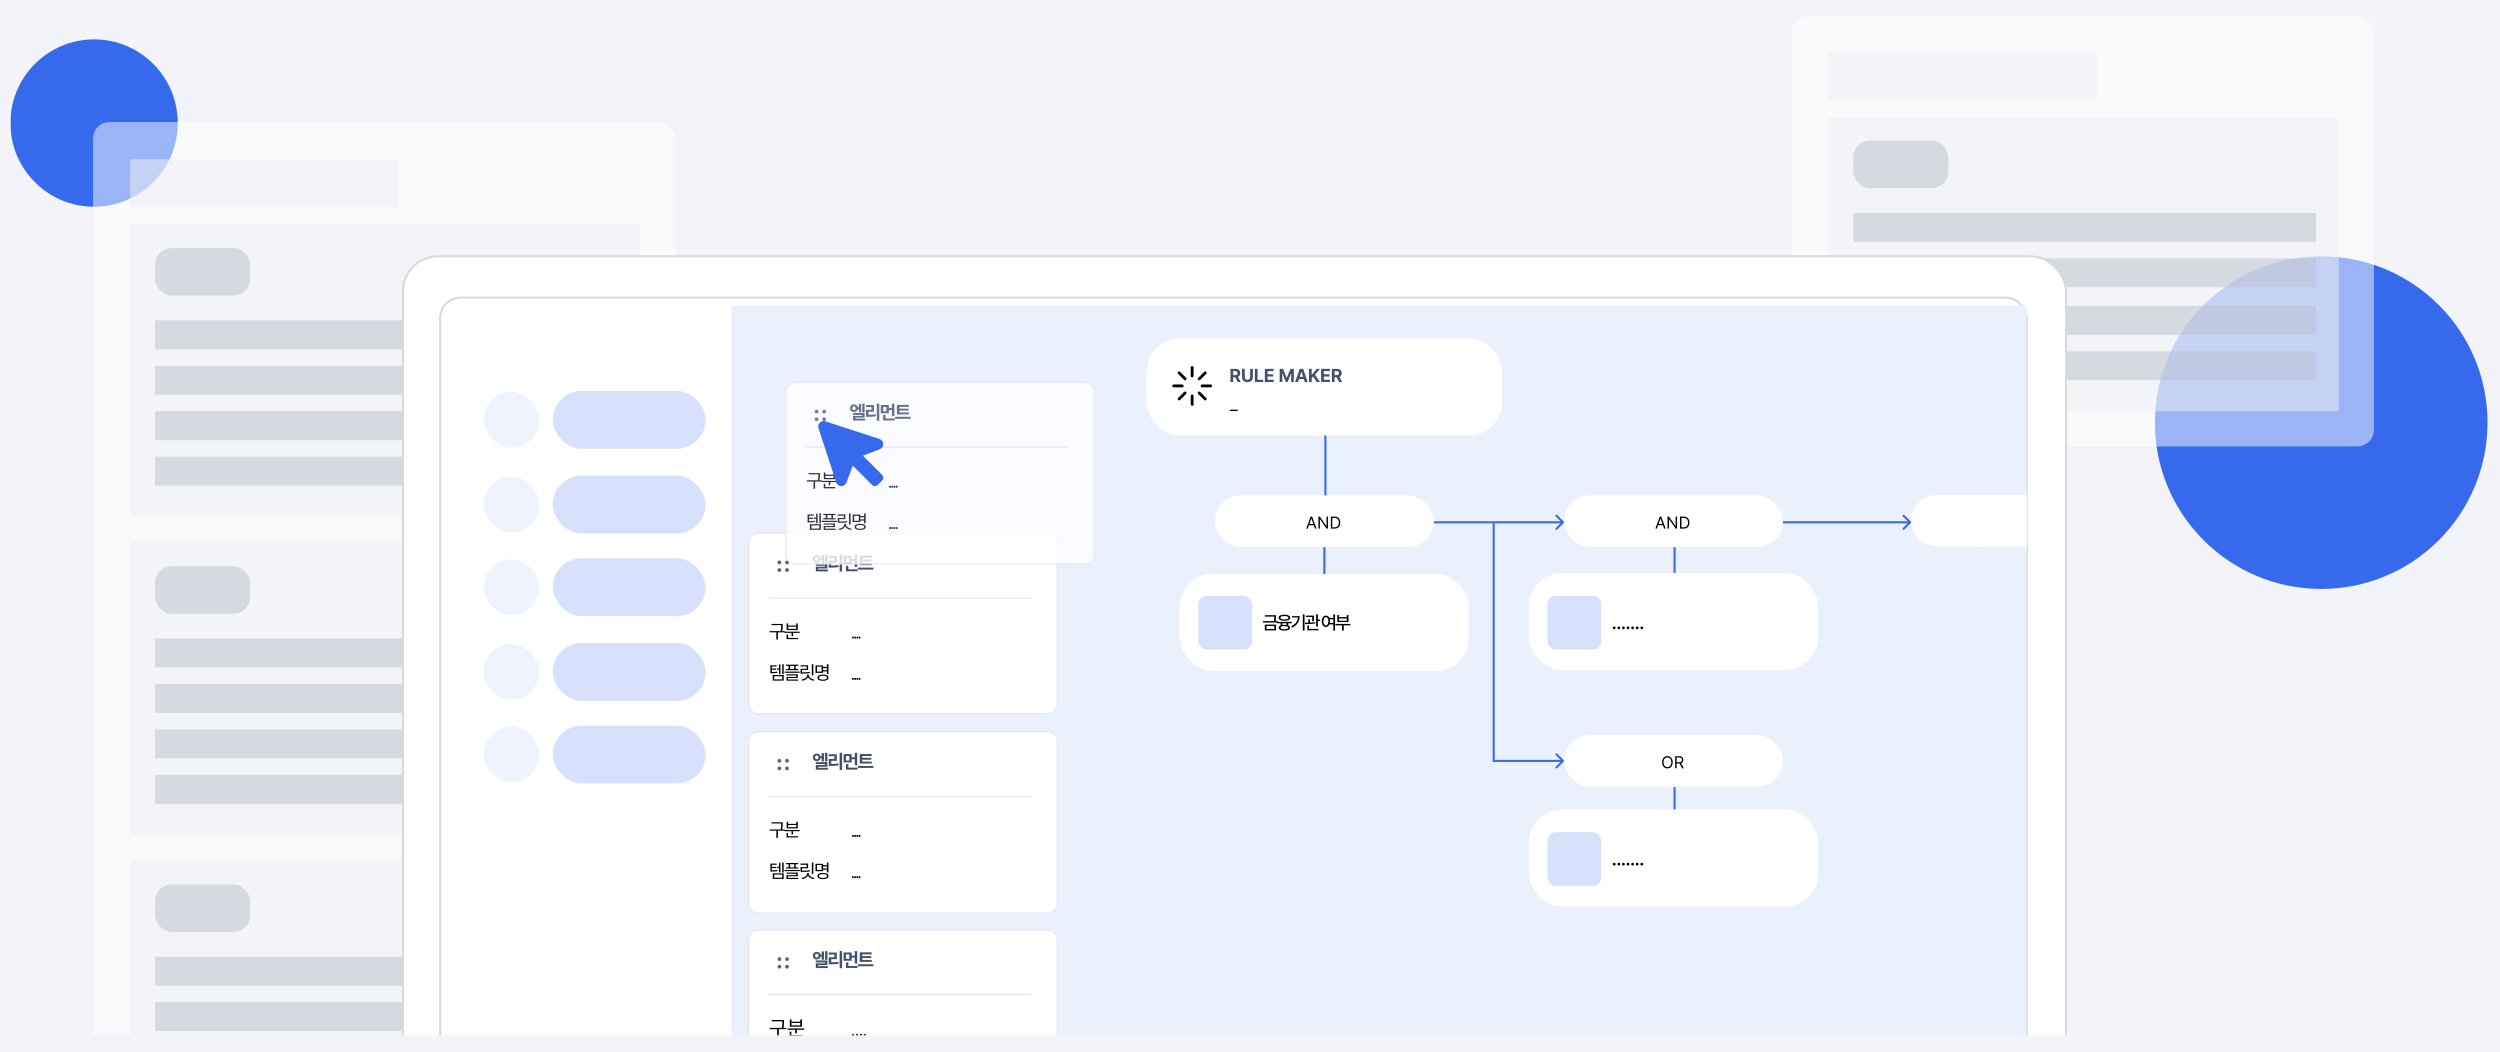 <svg width="1200" height="505" viewBox="0 0 1200 505" fill="none" xmlns="http://www.w3.org/2000/svg">
<rect width="1200" height="505" fill="#F2F4F9"/>
<mask id="mask0_1668_5544" style="mask-type:alpha" maskUnits="userSpaceOnUse" x="5" y="-32" width="1190" height="529">
<path d="M5 -31.668H1195V496.89H5V-31.668Z" fill="#D9D9D9"/>
</mask>
<g mask="url(#mask0_1668_5544)">
<circle cx="1114.18" cy="202.86" r="79.829" fill="#3769ED"/>
<circle cx="45.16" cy="59.069" r="40.163" fill="#3769ED"/>
<line x1="497.103" y1="427.051" x2="497.103" y2="512.537" stroke="#0B50A5" stroke-width="0.85"/>
<rect x="488.908" y="416.691" width="16.838" height="16.838" rx="8.419" fill="#0B50A5"/>
<rect x="486.316" y="355.812" width="81.601" height="18.134" fill="#E8F3F4"/>
<rect x="859.814" y="7.996" width="279.65" height="206.267" rx="7.933" fill="white" fill-opacity="0.5"/>
<rect x="877.664" y="56.586" width="244.942" height="140.817" rx="0.992" fill="#EFF0F3" fill-opacity="0.5"/>
<rect x="877.664" y="24.855" width="128.917" height="22.808" rx="0.992" fill="#EFF0F3" fill-opacity="0.5"/>
<rect x="889.564" y="67.496" width="45.617" height="22.808" rx="7.933" fill="#BAC1CF" fill-opacity="0.5"/>
<rect x="889.564" y="102.203" width="222.133" height="13.883" fill="#BAC1CF" fill-opacity="0.5"/>
<rect x="889.564" y="124.02" width="222.133" height="13.883" fill="#BAC1CF" fill-opacity="0.5"/>
<rect x="889.564" y="146.828" width="222.133" height="13.883" fill="#BAC1CF" fill-opacity="0.5"/>
<rect x="889.564" y="168.645" width="222.133" height="13.883" fill="#BAC1CF" fill-opacity="0.5"/>
<rect x="44.664" y="58.57" width="279.65" height="474.017" rx="7.933" fill="white" fill-opacity="0.5"/>
<rect x="62.514" y="107.16" width="244.942" height="140.817" rx="0.992" fill="#EFF0F3" fill-opacity="0.5"/>
<rect x="62.514" y="259.879" width="244.942" height="140.817" rx="0.992" fill="#EFF0F3" fill-opacity="0.5"/>
<rect x="62.514" y="412.594" width="244.942" height="140.817" rx="0.992" fill="#EFF0F3" fill-opacity="0.5"/>
<rect x="62.514" y="76.422" width="128.917" height="22.808" rx="0.992" fill="#EFF0F3" fill-opacity="0.5"/>
<rect x="74.414" y="119.062" width="45.617" height="22.808" rx="7.933" fill="#BAC1CF" fill-opacity="0.5"/>
<rect x="74.414" y="271.777" width="45.617" height="22.808" rx="7.933" fill="#BAC1CF" fill-opacity="0.5"/>
<rect x="74.414" y="424.496" width="45.617" height="22.808" rx="7.933" fill="#BAC1CF" fill-opacity="0.5"/>
<rect x="74.414" y="153.77" width="222.133" height="13.883" fill="#BAC1CF" fill-opacity="0.5"/>
<rect x="74.414" y="306.488" width="222.133" height="13.883" fill="#BAC1CF" fill-opacity="0.5"/>
<rect x="74.414" y="459.203" width="222.133" height="13.883" fill="#BAC1CF" fill-opacity="0.5"/>
<rect x="74.414" y="175.586" width="222.133" height="13.883" fill="#BAC1CF" fill-opacity="0.5"/>
<rect x="74.414" y="328.305" width="222.133" height="13.883" fill="#BAC1CF" fill-opacity="0.5"/>
<rect x="74.414" y="481.02" width="222.133" height="13.883" fill="#BAC1CF" fill-opacity="0.5"/>
<rect x="74.414" y="197.402" width="222.133" height="13.883" fill="#BAC1CF" fill-opacity="0.5"/>
<rect x="74.414" y="350.121" width="222.133" height="13.883" fill="#BAC1CF" fill-opacity="0.5"/>
<rect x="74.414" y="219.219" width="222.133" height="13.883" fill="#BAC1CF" fill-opacity="0.5"/>
<rect x="74.414" y="371.938" width="222.133" height="13.883" fill="#BAC1CF" fill-opacity="0.5"/>
<circle cx="593.175" cy="170.265" r="5.261" fill="white"/>
<rect x="197.543" y="154.719" width="28.004" height="27.049" fill="white"/>
<rect x="193.414" y="123.031" width="798.292" height="564.258" rx="16.858" fill="white"/>
<rect x="193.414" y="123.031" width="798.292" height="564.258" rx="16.858" stroke="#D9D9D9"/>
<rect x="211.264" y="142.863" width="761.6" height="527.567" rx="9.917" fill="white"/>
<rect x="211.264" y="142.863" width="761.6" height="527.567" rx="9.917" stroke="#D9D9D9"/>
<path d="M351.09 146.496H972.81V618.979C972.81 624.143 968.624 628.329 963.46 628.329H351.09V146.496Z" fill="#EBF0FD"/>
<path d="M917.332 249.982C917.332 243.136 922.882 237.586 929.728 237.586H951.545C958.391 237.586 963.94 243.136 963.94 249.982C963.94 256.828 958.391 262.378 951.545 262.378H929.728C922.882 262.378 917.332 256.828 917.332 249.982Z" fill="white"/>
<path d="M948.074 237.586H972.866V262.378H948.074V237.586Z" fill="white"/>
<path d="M359.326 260.525C359.326 258 361.373 255.953 363.899 255.953H502.894C505.42 255.953 507.467 258 507.467 260.525V338.038C507.467 340.563 505.42 342.61 502.894 342.61H363.899C361.373 342.61 359.326 340.563 359.326 338.038V260.525Z" fill="white" stroke="#E5E6F0" stroke-width="0.61"/>
<line x1="368.775" y1="287.043" x2="494.969" y2="287.043" stroke="#E5E6F0" stroke-width="0.61"/>
<path d="M396.038 270.332V266.137H397.154V270.332H396.038ZM393.878 268.779C393.691 269.636 392.986 270.154 392.048 270.154C390.951 270.154 390.174 269.413 390.174 268.315C390.174 267.244 390.951 266.494 392.048 266.494C392.977 266.494 393.673 267.021 393.878 267.842H394.405V266.289H395.502V270.288H394.405V268.779H393.878ZM391.227 268.315C391.227 268.895 391.549 269.234 392.048 269.234C392.548 269.234 392.887 268.895 392.887 268.315C392.887 267.744 392.548 267.423 392.048 267.423C391.549 267.423 391.227 267.744 391.227 268.315ZM397.412 274.259H391.584V271.992H395.975V271.546H391.567V270.636H397.154V272.849H392.762V273.349H397.412V274.259ZM404.203 274.375H403.025V266.129H404.203V274.375ZM399.008 271.492C400.258 271.492 401.302 271.412 402.453 271.225L402.578 272.18C401.222 272.421 400.044 272.465 398.544 272.465H397.803V269.083H400.472V267.771H397.794V266.834H401.677V270.011H399.008V271.492ZM404.924 270.761V266.798H408.797V268.306H410.279V266.137H411.457V272.126H410.279V269.252H408.797V270.761H404.924ZM406.084 267.717V269.841H407.646V267.717H406.084ZM411.644 274.215H406.039V271.555H407.218V273.277H411.644V274.215ZM412.678 271.305V266.735H418.39V267.681H413.874V268.547H418.203V269.458H413.874V270.377H418.452V271.305H412.678ZM419.247 273.411H411.803V272.456H419.247V273.411Z" fill="#46506C"/>
<circle cx="377.769" cy="269.965" r="0.914" fill="#586487"/>
<circle cx="374.111" cy="273.622" r="0.914" fill="#586487"/>
<circle cx="377.769" cy="273.622" r="0.914" fill="#586487"/>
<circle cx="374.111" cy="269.965" r="0.914" fill="#586487"/>
<path d="M373.393 303.532V306.986H372.652V303.532H369.421V302.934H374.732C374.982 301.783 374.982 300.935 374.982 300.185V300.078H370.323V299.489H375.696V300.185C375.696 300.935 375.696 301.783 375.473 302.934H376.66V303.532H373.393ZM377.586 302.425V299.23H378.309V300.247H382.2V299.23H382.923V302.425H377.586ZM378.309 300.81V301.845H382.2V300.81H378.309ZM383.887 303.791H380.674V305.344H379.942V303.791H376.613V303.202H383.887V303.791ZM383.075 306.2V306.798H377.541V304.621H378.264V306.2H383.075Z" fill="black"/>
<path d="M409.792 305.602V306.441H408.98V305.602H409.792ZM410.858 305.602V306.441H410.046V305.602H410.858ZM411.923 305.602V306.441H411.111V305.602H411.923ZM412.988 305.602V306.441H412.176V305.602H412.988Z" fill="black"/>
<path d="M376.169 323.623H375.464V318.803H376.169V323.623ZM372.858 321.409V320.82H373.92V318.937H374.616V323.542H373.92V321.409H372.858ZM373.232 322.927C372.331 323.114 371.546 323.141 370.287 323.141H369.778V319.321H372.804V319.91H370.483V320.901H372.492V321.472H370.483V322.552C371.617 322.552 372.34 322.507 373.17 322.337L373.232 322.927ZM376.169 324.006V326.702H370.912V324.006H376.169ZM375.455 326.113V324.587H371.626V326.113H375.455ZM377.3 319.615V319.053H383.173V319.615H381.968V321.142H383.146V321.704H377.327V321.142H378.514V319.615H377.3ZM379.246 319.615V321.142H381.236V319.615H379.246ZM383.869 322.953H376.622V322.373H383.869V322.953ZM383.182 326.166V326.72H377.524V324.89H382.218V324.203H377.497V323.658H382.941V325.417H378.238V326.166H383.182ZM389.678 324.221V318.803H390.41V324.221H389.678ZM387.161 319.91H384.242V319.312H387.884V321.579H384.983V322.748C386.456 322.748 387.491 322.703 388.723 322.489L388.794 323.078C387.518 323.292 386.465 323.346 384.912 323.346H384.269V321.017H387.161V319.91ZM388.196 324.051C388.196 325.167 389.446 326.006 390.883 326.22L390.606 326.782C389.392 326.568 388.294 325.961 387.821 325.06C387.348 325.979 386.251 326.568 385.037 326.782L384.751 326.22C386.179 326.006 387.447 325.167 387.447 324.051V323.819H388.196V324.051ZM391.434 322.962V319.41H395.085V320.106H396.923V318.812H397.664V323.542H396.923V322.275H395.085V322.962H391.434ZM392.157 319.999V322.382H394.371V319.999H392.157ZM395.085 321.686H396.923V320.695H395.085V321.686ZM395.013 323.783C396.664 323.783 397.682 324.328 397.682 325.292C397.682 326.247 396.664 326.8 395.013 326.8C393.371 326.8 392.354 326.247 392.354 325.292C392.354 324.328 393.371 323.783 395.013 323.783ZM395.013 326.229C396.236 326.229 396.959 325.899 396.959 325.292C396.959 324.685 396.236 324.355 395.013 324.355C393.791 324.355 393.085 324.685 393.085 325.292C393.085 325.899 393.791 326.229 395.013 326.229Z" fill="black"/>
<path d="M409.792 325.434V326.273H408.98V325.434H409.792ZM410.858 325.434V326.273H410.046V325.434H410.858ZM411.923 325.434V326.273H411.111V325.434H411.923ZM412.988 325.434V326.273H412.176V325.434H412.988Z" fill="black"/>
<path d="M359.326 355.725C359.326 353.2 361.373 351.152 363.899 351.152H502.894C505.42 351.152 507.467 353.2 507.467 355.725V433.757C507.467 436.283 505.42 438.33 502.894 438.33H363.899C361.373 438.33 359.326 436.283 359.326 433.757V355.725Z" fill="white" stroke="#E5E6F0" stroke-width="0.61"/>
<line x1="368.775" y1="382.242" x2="494.969" y2="382.242" stroke="#E5E6F0" stroke-width="0.61"/>
<path d="M396.038 365.531V361.337H397.154V365.531H396.038ZM393.878 363.978C393.691 364.835 392.986 365.353 392.048 365.353C390.951 365.353 390.174 364.612 390.174 363.514C390.174 362.443 390.951 361.694 392.048 361.694C392.977 361.694 393.673 362.22 393.878 363.041H394.405V361.488H395.502V365.487H394.405V363.978H393.878ZM391.227 363.514C391.227 364.095 391.549 364.434 392.048 364.434C392.548 364.434 392.887 364.095 392.887 363.514C392.887 362.943 392.548 362.622 392.048 362.622C391.549 362.622 391.227 362.943 391.227 363.514ZM397.412 369.458H391.584V367.191H395.975V366.745H391.567V365.835H397.154V368.048H392.762V368.548H397.412V369.458ZM404.203 369.574H403.025V361.328H404.203V369.574ZM399.008 366.692C400.258 366.692 401.302 366.611 402.453 366.424L402.578 367.379C401.222 367.62 400.044 367.665 398.544 367.665H397.803V364.282H400.472V362.97H397.794V362.033H401.677V365.21H399.008V366.692ZM404.924 365.96V361.997H408.797V363.505H410.279V361.337H411.457V367.325H410.279V364.452H408.797V365.96H404.924ZM406.084 362.916V365.041H407.646V362.916H406.084ZM411.644 369.414H406.039V366.754H407.218V368.477H411.644V369.414ZM412.678 366.504V361.935H418.39V362.881H413.874V363.746H418.203V364.657H413.874V365.576H418.452V366.504H412.678ZM419.247 368.611H411.803V367.656H419.247V368.611Z" fill="#46506C"/>
<circle cx="377.769" cy="365.164" r="0.914" fill="#586487"/>
<circle cx="374.111" cy="368.822" r="0.914" fill="#586487"/>
<circle cx="377.769" cy="368.822" r="0.914" fill="#586487"/>
<circle cx="374.111" cy="365.164" r="0.914" fill="#586487"/>
<path d="M373.393 398.731V402.185H372.652V398.731H369.421V398.133H374.732C374.982 396.982 374.982 396.134 374.982 395.384V395.277H370.323V394.688H375.696V395.384C375.696 396.134 375.696 396.982 375.473 398.133H376.66V398.731H373.393ZM377.586 397.624V394.429H378.309V395.447H382.2V394.429H382.923V397.624H377.586ZM378.309 396.009V397.044H382.2V396.009H378.309ZM383.887 398.99H380.674V400.543H379.942V398.99H376.613V398.401H383.887V398.99ZM383.075 401.4V401.998H377.541V399.82H378.264V401.4H383.075Z" fill="black"/>
<path d="M409.792 400.802V401.641H408.98V400.802H409.792ZM410.858 400.802V401.641H410.046V400.802H410.858ZM411.923 400.802V401.641H411.111V400.802H411.923ZM412.988 400.802V401.641H412.176V400.802H412.988Z" fill="black"/>
<path d="M376.169 418.822H375.464V414.002H376.169V418.822ZM372.858 416.608V416.019H373.92V414.136H374.616V418.742H373.92V416.608H372.858ZM373.232 418.126C372.331 418.313 371.546 418.34 370.287 418.34H369.778V414.52H372.804V415.109H370.483V416.1H372.492V416.671H370.483V417.751C371.617 417.751 372.34 417.706 373.17 417.537L373.232 418.126ZM376.169 419.206V421.901H370.912V419.206H376.169ZM375.455 421.312V419.786H371.626V421.312H375.455ZM377.3 414.815V414.252H383.173V414.815H381.968V416.341H383.146V416.903H377.327V416.341H378.514V414.815H377.3ZM379.246 414.815V416.341H381.236V414.815H379.246ZM383.869 418.153H376.622V417.572H383.869V418.153ZM383.182 421.366V421.919H377.524V420.089H382.218V419.402H377.497V418.858H382.941V420.616H378.238V421.366H383.182ZM389.678 419.42V414.002H390.41V419.42H389.678ZM387.161 415.109H384.242V414.511H387.884V416.778H384.983V417.947C386.456 417.947 387.491 417.903 388.723 417.688L388.794 418.277C387.518 418.492 386.465 418.545 384.912 418.545H384.269V416.216H387.161V415.109ZM388.196 419.25C388.196 420.366 389.446 421.205 390.883 421.419L390.606 421.981C389.392 421.767 388.294 421.16 387.821 420.259C387.348 421.178 386.251 421.767 385.037 421.981L384.751 421.419C386.179 421.205 387.447 420.366 387.447 419.25V419.018H388.196V419.25ZM391.434 418.161V414.609H395.085V415.305H396.923V414.011H397.664V418.742H396.923V417.474H395.085V418.161H391.434ZM392.157 415.198V417.581H394.371V415.198H392.157ZM395.085 416.885H396.923V415.894H395.085V416.885ZM395.013 418.983C396.664 418.983 397.682 419.527 397.682 420.491C397.682 421.446 396.664 421.999 395.013 421.999C393.371 421.999 392.354 421.446 392.354 420.491C392.354 419.527 393.371 418.983 395.013 418.983ZM395.013 421.428C396.236 421.428 396.959 421.098 396.959 420.491C396.959 419.884 396.236 419.554 395.013 419.554C393.791 419.554 393.085 419.884 393.085 420.491C393.085 421.098 393.791 421.428 395.013 421.428Z" fill="black"/>
<path d="M409.792 420.634V421.473H408.98V420.634H409.792ZM410.858 420.634V421.473H410.046V420.634H410.858ZM411.923 420.634V421.473H411.111V420.634H411.923ZM412.988 420.634V421.473H412.176V420.634H412.988Z" fill="black"/>
<path d="M359.326 450.924C359.326 448.399 361.373 446.352 363.899 446.352H502.894C505.42 446.352 507.467 448.399 507.467 450.924V528.957C507.467 531.482 505.42 533.529 502.894 533.529H363.899C361.373 533.529 359.326 531.482 359.326 528.957V450.924Z" fill="white" stroke="#E5E6F0" stroke-width="0.61"/>
<line x1="368.775" y1="477.441" x2="494.969" y2="477.441" stroke="#E5E6F0" stroke-width="0.61"/>
<path d="M396.038 460.731V456.536H397.154V460.731H396.038ZM393.878 459.178C393.691 460.035 392.986 460.552 392.048 460.552C390.951 460.552 390.174 459.811 390.174 458.714C390.174 457.643 390.951 456.893 392.048 456.893C392.977 456.893 393.673 457.419 393.878 458.241H394.405V456.688H395.502V460.686H394.405V459.178H393.878ZM391.227 458.714C391.227 459.294 391.549 459.633 392.048 459.633C392.548 459.633 392.887 459.294 392.887 458.714C392.887 458.142 392.548 457.821 392.048 457.821C391.549 457.821 391.227 458.142 391.227 458.714ZM397.412 464.658H391.584V462.391H395.975V461.944H391.567V461.034H397.154V463.248H392.762V463.747H397.412V464.658ZM404.203 464.774H403.025V456.527H404.203V464.774ZM399.008 461.891C400.258 461.891 401.302 461.811 402.453 461.623L402.578 462.578C401.222 462.819 400.044 462.864 398.544 462.864H397.803V459.481H400.472V458.169H397.794V457.232H401.677V460.409H399.008V461.891ZM404.924 461.159V457.196H408.797V458.705H410.279V456.536H411.457V462.525H410.279V459.651H408.797V461.159H404.924ZM406.084 458.116V460.24H407.646V458.116H406.084ZM411.644 464.613H406.039V461.953H407.218V463.676H411.644V464.613ZM412.678 461.703V457.134H418.39V458.08H413.874V458.946H418.203V459.856H413.874V460.775H418.452V461.703H412.678ZM419.247 463.81H411.803V462.855H419.247V463.81Z" fill="#46506C"/>
<circle cx="377.769" cy="460.367" r="0.914" fill="#586487"/>
<circle cx="374.111" cy="464.025" r="0.914" fill="#586487"/>
<circle cx="377.769" cy="464.025" r="0.914" fill="#586487"/>
<circle cx="374.111" cy="460.367" r="0.914" fill="#586487"/>
<path d="M373.807 494.019V497.794H372.997V494.019H369.466V493.366H375.27C375.543 492.107 375.543 491.181 375.543 490.361V490.244H370.451V489.601H376.323V490.361C376.323 491.181 376.323 492.107 376.079 493.366H377.377V494.019H373.807ZM379.107 492.81V489.318H379.897V490.43H384.15V489.318H384.94V492.81H379.107ZM379.897 491.044V492.176H384.15V491.044H379.897ZM385.994 494.302H382.482V495.999H381.682V494.302H378.044V493.658H385.994V494.302ZM385.106 496.936V497.589H379.059V495.209H379.849V496.936H385.106Z" fill="black"/>
<path d="M409.903 496.282V497.199H409.015V496.282H409.903ZM411.785 496.282V497.199H410.897V496.282H411.785ZM413.667 496.282V497.199H412.78V496.282H413.667ZM415.549 496.282V497.199H414.662V496.282H415.549Z" fill="black"/>
<rect x="232.09" y="188.148" width="26.775" height="26.775" rx="13.387" fill="#D7E1FB" fill-opacity="0.4"/>
<rect x="265.807" y="188.148" width="72.392" height="26.775" rx="13.387" fill="#D7E1FB"/>
<rect x="265.807" y="188.148" width="72.392" height="26.775" rx="13.387" stroke="#D7E1FB"/>
<rect x="265.807" y="228.805" width="72.392" height="26.775" rx="13.387" fill="#D7E1FB"/>
<rect x="265.807" y="228.805" width="72.392" height="26.775" rx="13.387" stroke="#D7E1FB"/>
<rect x="265.807" y="268.473" width="72.392" height="26.775" rx="13.387" fill="#D7E1FB"/>
<rect x="265.807" y="268.473" width="72.392" height="26.775" rx="13.387" stroke="#D7E1FB"/>
<rect x="265.807" y="309.133" width="72.392" height="26.775" rx="13.387" fill="#D7E1FB"/>
<rect x="265.807" y="309.133" width="72.392" height="26.775" rx="13.387" stroke="#D7E1FB"/>
<rect x="265.807" y="348.797" width="72.392" height="26.775" rx="13.387" fill="#D7E1FB"/>
<rect x="265.807" y="348.797" width="72.392" height="26.775" rx="13.387" stroke="#D7E1FB"/>
<rect x="232.09" y="228.805" width="26.775" height="26.775" rx="13.387" fill="#D7E1FB" fill-opacity="0.4"/>
<rect x="232.09" y="309.133" width="26.775" height="26.775" rx="13.387" fill="#D7E1FB" fill-opacity="0.4"/>
<rect x="232.09" y="268.473" width="26.775" height="26.775" rx="13.387" fill="#D7E1FB" fill-opacity="0.4"/>
<rect x="232.09" y="348.797" width="26.775" height="26.775" rx="13.387" fill="#D7E1FB" fill-opacity="0.4"/>
<g opacity="0.8" filter="url(#filter0_d_1668_5544)">
<path d="M377.178 188.135C377.178 185.61 379.225 183.563 381.75 183.563H520.746C523.271 183.563 525.318 185.61 525.318 188.135V266.168C525.318 268.693 523.271 270.74 520.746 270.74H381.75C379.225 270.74 377.178 268.693 377.178 266.168V188.135Z" fill="white" stroke="#E5E6F0" stroke-width="0.61"/>
<line x1="386.627" y1="214.648" x2="512.821" y2="214.648" stroke="#E5E6F0" stroke-width="0.61"/>
<path d="M413.888 197.942V193.747H415.003V197.942H413.888ZM411.728 196.389C411.54 197.245 410.835 197.763 409.898 197.763C408.8 197.763 408.024 197.022 408.024 195.925C408.024 194.854 408.8 194.104 409.898 194.104C410.826 194.104 411.522 194.63 411.728 195.452H412.254V193.899H413.352V197.897H412.254V196.389H411.728ZM409.077 195.925C409.077 196.505 409.398 196.844 409.898 196.844C410.398 196.844 410.737 196.505 410.737 195.925C410.737 195.353 410.398 195.032 409.898 195.032C409.398 195.032 409.077 195.353 409.077 195.925ZM415.262 201.869H409.434V199.602H413.825V199.155H409.416V198.245H415.003V200.458H410.612V200.958H415.262V201.869ZM422.052 201.985H420.874V193.738H422.052V201.985ZM416.858 199.102C418.107 199.102 419.152 199.022 420.303 198.834L420.428 199.789C419.071 200.03 417.893 200.075 416.394 200.075H415.653V196.692H418.322V195.38H415.644V194.443H419.526V197.62H416.858V199.102ZM422.773 198.37V194.407H426.647V195.916H428.128V193.747H429.307V199.736H428.128V196.862H426.647V198.37H422.773ZM423.934 195.327V197.451H425.496V195.327H423.934ZM429.494 201.824H423.889V199.164H425.067V200.887H429.494V201.824ZM430.528 198.914V194.345H436.24V195.291H431.724V196.157H436.052V197.067H431.724V197.986H436.302V198.914H430.528ZM437.096 201.021H429.653V200.066H437.096V201.021Z" fill="#46506C"/>
<circle cx="395.619" cy="197.574" r="0.914" fill="#586487"/>
<circle cx="391.96" cy="201.232" r="0.914" fill="#586487"/>
<circle cx="395.619" cy="201.232" r="0.914" fill="#586487"/>
<circle cx="391.96" cy="197.574" r="0.914" fill="#586487"/>
<path d="M391.243 231.137V234.591H390.502V231.137H387.271V230.539H392.581C392.831 229.388 392.831 228.54 392.831 227.79V227.683H388.172V227.094H393.545V227.79C393.545 228.54 393.545 229.388 393.322 230.539H394.509V231.137H391.243ZM395.436 230.031V226.835H396.159V227.853H400.05V226.835H400.773V230.031H395.436ZM396.159 228.415V229.45H400.05V228.415H396.159ZM401.737 231.396H398.524V232.949H397.792V231.396H394.463V230.807H401.737V231.396ZM400.925 233.806V234.404H395.391V232.226H396.114V233.806H400.925Z" fill="black"/>
<path d="M427.642 233.208V234.047H426.83V233.208H427.642ZM428.707 233.208V234.047H427.895V233.208H428.707ZM429.773 233.208V234.047H428.96V233.208H429.773ZM430.838 233.208V234.047H430.026V233.208H430.838Z" fill="black"/>
<path d="M394.018 251.232H393.313V246.413H394.018V251.232ZM390.707 249.019V248.43H391.769V246.546H392.465V251.152H391.769V249.019H390.707ZM391.082 250.536C390.181 250.723 389.395 250.75 388.137 250.75H387.628V246.93H390.654V247.519H388.333V248.51H390.341V249.081H388.333V250.161C389.467 250.161 390.189 250.116 391.02 249.947L391.082 250.536ZM394.018 251.616V254.311H388.761V251.616H394.018ZM393.304 253.722V252.196H389.475V253.722H393.304ZM395.15 247.225V246.662H401.023V247.225H399.818V248.751H400.996V249.313H395.177V248.751H396.364V247.225H395.15ZM397.096 247.225V248.751H399.086V247.225H397.096ZM401.719 250.563H394.472V249.983H401.719V250.563ZM401.032 253.776V254.329H395.373V252.499H400.068V251.812H395.346V251.268H400.791V253.026H396.087V253.776H401.032ZM407.527 251.83V246.413H408.259V251.83H407.527ZM405.011 247.519H402.092V246.921H405.733V249.188H402.833V250.357C404.305 250.357 405.341 250.313 406.572 250.099L406.644 250.688C405.368 250.902 404.314 250.955 402.761 250.955H402.119V248.626H405.011V247.519ZM406.046 251.66C406.046 252.776 407.295 253.615 408.732 253.829L408.456 254.391C407.242 254.177 406.144 253.57 405.671 252.669C405.198 253.588 404.1 254.177 402.886 254.391L402.601 253.829C404.029 253.615 405.296 252.776 405.296 251.66V251.428H406.046V251.66ZM409.284 250.572V247.019H412.934V247.716H414.773V246.421H415.514V251.152H414.773V249.884H412.934V250.572H409.284ZM410.007 247.608V249.991H412.22V247.608H410.007ZM412.934 249.295H414.773V248.305H412.934V249.295ZM412.863 251.393C414.514 251.393 415.531 251.937 415.531 252.901C415.531 253.856 414.514 254.409 412.863 254.409C411.221 254.409 410.203 253.856 410.203 252.901C410.203 251.937 411.221 251.393 412.863 251.393ZM412.863 253.838C414.086 253.838 414.808 253.508 414.808 252.901C414.808 252.294 414.086 251.964 412.863 251.964C411.64 251.964 410.935 252.294 410.935 252.901C410.935 253.508 411.64 253.838 412.863 253.838Z" fill="black"/>
<path d="M427.642 253.044V253.883H426.83V253.044H427.642ZM428.707 253.044V253.883H427.895V253.044H428.707ZM429.773 253.044V253.883H428.96V253.044H429.773ZM430.838 253.044V253.883H430.026V253.044H430.838Z" fill="black"/>
</g>
<path d="M423.405 230.698L421.341 232.763C421.159 232.945 420.944 233.089 420.706 233.188C420.469 233.286 420.215 233.337 419.958 233.337C419.701 233.337 419.446 233.286 419.209 233.188C418.972 233.089 418.756 232.945 418.575 232.763L409.371 223.559L406.243 231.72L406.221 231.773C406.022 232.238 405.69 232.634 405.268 232.911C404.845 233.189 404.35 233.335 403.844 233.334H403.717C403.19 233.312 402.683 233.128 402.263 232.808C401.844 232.488 401.533 232.047 401.373 231.544L392.869 205.5C392.72 205.044 392.7 204.556 392.811 204.09C392.923 203.623 393.161 203.197 393.5 202.858C393.839 202.519 394.266 202.28 394.732 202.169C395.199 202.057 395.687 202.077 396.142 202.226L422.187 210.73C422.684 210.897 423.12 211.21 423.437 211.629C423.754 212.047 423.936 212.552 423.961 213.076C423.986 213.6 423.852 214.12 423.576 214.567C423.3 215.013 422.896 215.366 422.416 215.579L422.362 215.6L414.202 218.735L423.405 227.937C423.771 228.303 423.977 228.8 423.977 229.318C423.977 229.835 423.771 230.332 423.405 230.698Z" fill="#3769ED"/>
<rect x="550.416" y="162.43" width="170.567" height="46.608" rx="15.867" fill="white"/>
<rect x="566.283" y="275.48" width="138.833" height="46.608" rx="15.867" fill="white"/>
<rect x="733.875" y="275" width="138.833" height="46.608" rx="15.867" fill="white"/>
<rect x="733.875" y="388.531" width="138.833" height="46.608" rx="15.867" fill="white"/>
<rect x="583.141" y="237.797" width="105.117" height="24.792" rx="12.396" fill="white"/>
</g>
<path d="M572.232 175.695C572.413 175.695 572.587 175.767 572.714 175.895C572.842 176.023 572.914 176.196 572.914 176.377V180.468C572.914 180.649 572.842 180.822 572.714 180.95C572.587 181.078 572.413 181.149 572.232 181.149C572.051 181.149 571.878 181.078 571.75 180.95C571.622 180.822 571.551 180.649 571.551 180.468V176.377C571.551 176.196 571.622 176.023 571.75 175.895C571.878 175.767 572.051 175.695 572.232 175.695ZM572.232 189.331C572.413 189.331 572.587 189.403 572.714 189.53C572.842 189.658 572.914 189.832 572.914 190.012V194.103C572.914 194.284 572.842 194.457 572.714 194.585C572.587 194.713 572.413 194.785 572.232 194.785C572.051 194.785 571.878 194.713 571.75 194.585C571.622 194.457 571.551 194.284 571.551 194.103V190.012C571.551 189.832 571.622 189.658 571.75 189.53C571.878 189.403 572.051 189.331 572.232 189.331ZM581.777 185.24C581.777 185.421 581.705 185.594 581.577 185.722C581.45 185.85 581.276 185.922 581.095 185.922H577.005C576.824 185.922 576.65 185.85 576.523 185.722C576.395 185.594 576.323 185.421 576.323 185.24C576.323 185.059 576.395 184.886 576.523 184.758C576.65 184.63 576.824 184.558 577.005 184.558H581.095C581.276 184.558 581.45 184.63 581.577 184.758C581.705 184.886 581.777 185.059 581.777 185.24ZM568.142 185.24C568.142 185.421 568.07 185.594 567.942 185.722C567.814 185.85 567.641 185.922 567.46 185.922H563.369C563.188 185.922 563.015 185.85 562.887 185.722C562.759 185.594 562.688 185.421 562.688 185.24C562.688 185.059 562.759 184.886 562.887 184.758C563.015 184.63 563.188 184.558 563.369 184.558H567.46C567.641 184.558 567.814 184.63 567.942 184.758C568.07 184.886 568.142 185.059 568.142 185.24ZM565.483 178.491C565.611 178.363 565.784 178.291 565.965 178.291C566.146 178.291 566.319 178.363 566.447 178.491L569.342 181.384C569.466 181.513 569.534 181.685 569.533 181.864C569.531 182.042 569.46 182.213 569.333 182.34C569.207 182.466 569.036 182.538 568.857 182.539C568.678 182.541 568.506 182.472 568.378 182.348L565.483 179.455C565.355 179.327 565.283 179.153 565.283 178.973C565.283 178.792 565.355 178.618 565.483 178.491ZM575.124 188.132C575.252 188.004 575.426 187.933 575.606 187.933C575.787 187.933 575.961 188.004 576.088 188.132L578.982 191.026C579.106 191.154 579.175 191.326 579.173 191.505C579.172 191.684 579.1 191.855 578.974 191.981C578.847 192.108 578.676 192.179 578.497 192.181C578.319 192.183 578.146 192.114 578.018 191.99L575.124 189.096C574.997 188.968 574.925 188.795 574.925 188.614C574.925 188.433 574.997 188.26 575.124 188.132ZM578.982 178.492C579.109 178.62 579.181 178.793 579.181 178.973C579.181 179.154 579.109 179.327 578.982 179.455L576.088 182.349C575.96 182.474 575.788 182.542 575.609 182.541C575.43 182.539 575.259 182.467 575.133 182.341C575.006 182.215 574.935 182.044 574.933 181.865C574.931 181.686 575 181.514 575.124 181.385L578.018 178.492C578.146 178.364 578.319 178.292 578.5 178.292C578.681 178.292 578.854 178.364 578.982 178.492ZM569.34 188.132C569.468 188.26 569.54 188.433 569.54 188.614C569.54 188.795 569.468 188.968 569.34 189.096L566.447 191.99C566.318 192.114 566.146 192.183 565.967 192.181C565.788 192.179 565.617 192.108 565.491 191.981C565.365 191.855 565.293 191.684 565.291 191.505C565.29 191.326 565.359 191.154 565.483 191.026L568.376 188.132C568.504 188.004 568.677 187.933 568.858 187.933C569.039 187.933 569.212 188.004 569.34 188.132Z" fill="black"/>
<path d="M590.617 177.048H593.089C593.561 177.048 593.967 177.132 594.306 177.3C594.645 177.469 594.903 177.708 595.08 178.019C595.258 178.327 595.348 178.688 595.348 179.103C595.348 179.535 595.252 179.905 595.061 180.213C594.87 180.519 594.594 180.749 594.232 180.903L595.576 183.359H594.124L592.925 181.116H591.927V183.359H590.617V177.048ZM592.848 180.056C593.617 180.056 594.001 179.738 594.001 179.103C594.001 178.783 593.904 178.539 593.711 178.373C593.52 178.207 593.232 178.123 592.845 178.123H591.927V180.056H592.848ZM601.375 177.048V181.147C601.375 181.603 601.266 182.005 601.048 182.355C600.83 182.702 600.524 182.971 600.13 183.162C599.735 183.353 599.28 183.449 598.764 183.449C598.247 183.449 597.79 183.353 597.396 183.162C597.002 182.971 596.696 182.702 596.481 182.355C596.265 182.005 596.157 181.603 596.157 181.147V177.048H597.467V181.036C597.467 181.278 597.52 181.495 597.627 181.686C597.736 181.877 597.888 182.026 598.083 182.133C598.28 182.24 598.508 182.293 598.764 182.293C599.021 182.293 599.248 182.24 599.445 182.133C599.643 182.026 599.795 181.877 599.902 181.686C600.008 181.495 600.062 181.278 600.062 181.036V177.048H601.375ZM602.342 177.048H603.652V182.275H606.367V183.359H602.342V177.048ZM607.115 177.048H611.349V178.133H608.425V179.661H611.131V180.743H608.425V182.275H611.362V183.359H607.115V177.048ZM615.844 177.048L617.598 181.325H617.672L619.425 177.048H621.043V183.359H619.77V179.227H619.718L618.072 183.332H617.197L615.551 179.211H615.499V183.359H614.229V177.048H615.844ZM621.655 183.359L623.837 177.048H625.522L627.704 183.359H626.299L625.825 181.905H623.535L623.06 183.359H621.655ZM625.489 180.878L624.703 178.472H624.653L623.868 180.878H625.489ZM628.316 177.048H629.626V179.846H629.709L632.002 177.048H633.577L631.225 179.874L633.605 183.359H632.033L630.289 180.752L629.626 181.557V183.359H628.316V177.048ZM634.135 177.048H638.369V178.133H635.445V179.661H638.151V180.743H635.445V182.275H638.382V183.359H634.135V177.048ZM639.292 177.048H641.763C642.236 177.048 642.641 177.132 642.98 177.3C643.319 177.469 643.577 177.708 643.754 178.019C643.933 178.327 644.022 178.688 644.022 179.103C644.022 179.535 643.927 179.905 643.736 180.213C643.544 180.519 643.268 180.749 642.907 180.903L644.25 183.359H642.799L641.6 181.116H640.601V183.359H639.292V177.048ZM641.523 180.056C642.291 180.056 642.675 179.738 642.675 179.103C642.675 178.783 642.579 178.539 642.386 178.373C642.195 178.207 641.906 178.123 641.52 178.123H640.601V180.056H641.523Z" fill="#46506C"/>
<path d="M591.007 196.656V197.308H590.376V196.656H591.007ZM591.615 196.656V197.308H590.984V196.656H591.615ZM592.224 196.656V197.308H591.592V196.656H592.224ZM592.832 196.656V197.308H592.2V196.656H592.832ZM593.44 196.656V197.308H592.808V196.656H593.44ZM594.048 196.656V197.308H593.416V196.656H594.048Z" fill="black"/>
<line x1="636.195" y1="209.039" x2="636.195" y2="237.797" stroke="#3769ED" stroke-width="0.992"/>
<path d="M635.699 262.59L635.699 275.482" stroke="#3769ED" stroke-width="0.992"/>
<line x1="803.787" y1="262.594" x2="803.787" y2="274.992" stroke="#3769ED" stroke-width="0.992"/>
<line x1="803.787" y1="377.625" x2="803.787" y2="388.533" stroke="#3769ED" stroke-width="0.992"/>
<path d="M750.587 251.042C750.781 250.848 750.781 250.534 750.587 250.341L747.431 247.185C747.238 246.992 746.924 246.992 746.73 247.185C746.537 247.379 746.537 247.693 746.73 247.887L749.535 250.691L746.73 253.496C746.537 253.69 746.537 254.004 746.73 254.197C746.924 254.391 747.238 254.391 747.431 254.197L750.587 251.042ZM750.236 250.196H688.256V251.187H750.236V250.196Z" fill="#3769ED"/>
<path d="M917.187 251.042C917.38 250.848 917.38 250.534 917.187 250.341L914.031 247.185C913.837 246.992 913.524 246.992 913.33 247.185C913.136 247.379 913.136 247.693 913.33 247.887L916.135 250.691L913.33 253.496C913.136 253.69 913.136 254.004 913.33 254.197C913.524 254.391 913.837 254.391 914.031 254.197L917.187 251.042ZM916.836 250.196H855.848V251.187H916.836V250.196Z" fill="#3769ED"/>
<path d="M627.709 253.73H626.976L629.095 247.961H629.816L631.935 253.73H631.202L629.478 248.874H629.433L627.709 253.73ZM627.979 251.477H630.932V252.096H627.979V251.477ZM637.408 247.961V253.73H636.732L633.588 249.2H633.532V253.73H632.833V247.961H633.509L636.665 252.502H636.721V247.961H637.408ZM640.587 253.73H638.807V247.961H640.666C641.226 247.961 641.705 248.076 642.103 248.307C642.501 248.536 642.806 248.866 643.018 249.296C643.231 249.724 643.337 250.237 643.337 250.834C643.337 251.435 643.23 251.953 643.016 252.387C642.801 252.819 642.49 253.151 642.08 253.384C641.671 253.615 641.173 253.73 640.587 253.73ZM639.505 253.111H640.542C641.019 253.111 641.414 253.019 641.728 252.835C642.042 252.651 642.276 252.389 642.43 252.049C642.584 251.709 642.661 251.304 642.661 250.834C642.661 250.369 642.584 249.968 642.432 249.631C642.28 249.293 642.053 249.034 641.751 248.854C641.448 248.672 641.072 248.581 640.621 248.581H639.505V253.111Z" fill="black"/>
<rect x="750.732" y="237.801" width="105.117" height="24.792" rx="12.396" fill="white"/>
<path d="M795.301 253.734H794.568L796.687 247.965H797.408L799.526 253.734H798.794L797.07 248.877H797.025L795.301 253.734ZM795.571 251.481H798.523V252.1H795.571V251.481ZM805 247.965V253.734H804.324L801.18 249.204H801.124V253.734H800.425V247.965H801.101L804.257 252.506H804.313V247.965H805ZM808.179 253.734H806.398V247.965H808.258C808.817 247.965 809.296 248.08 809.695 248.311C810.093 248.54 810.398 248.87 810.61 249.3C810.822 249.728 810.928 250.241 810.928 250.838C810.928 251.439 810.821 251.957 810.607 252.391C810.393 252.823 810.081 253.155 809.672 253.388C809.263 253.619 808.765 253.734 808.179 253.734ZM807.097 253.115H808.134C808.611 253.115 809.006 253.023 809.32 252.838C809.633 252.654 809.867 252.392 810.021 252.052C810.175 251.713 810.252 251.308 810.252 250.838C810.252 250.372 810.176 249.971 810.024 249.635C809.872 249.297 809.645 249.038 809.342 248.858C809.04 248.676 808.663 248.584 808.213 248.584H807.097V253.115Z" fill="black"/>
<rect x="750.732" y="352.832" width="105.117" height="24.792" rx="12.396" fill="white"/>
<path d="M802.907 365.881C802.907 366.489 802.797 367.015 802.577 367.458C802.357 367.902 802.056 368.243 801.673 368.484C801.29 368.724 800.852 368.845 800.36 368.845C799.868 368.845 799.43 368.724 799.047 368.484C798.664 368.243 798.363 367.902 798.143 367.458C797.923 367.015 797.813 366.489 797.813 365.881C797.813 365.272 797.923 364.746 798.143 364.303C798.363 363.86 798.664 363.518 799.047 363.278C799.43 363.037 799.868 362.917 800.36 362.917C800.852 362.917 801.29 363.037 801.673 363.278C802.056 363.518 802.357 363.86 802.577 364.303C802.797 364.746 802.907 365.272 802.907 365.881ZM802.231 365.881C802.231 365.381 802.147 364.96 801.98 364.616C801.815 364.272 801.59 364.012 801.307 363.835C801.025 363.659 800.709 363.571 800.36 363.571C800.011 363.571 799.694 363.659 799.411 363.835C799.129 364.012 798.904 364.272 798.737 364.616C798.572 364.96 798.489 365.381 798.489 365.881C798.489 366.38 798.572 366.802 798.737 367.146C798.904 367.489 799.129 367.75 799.411 367.926C799.694 368.103 800.011 368.191 800.36 368.191C800.709 368.191 801.025 368.103 801.307 367.926C801.59 367.75 801.815 367.489 801.98 367.146C802.147 366.802 802.231 366.38 802.231 365.881ZM804.081 368.766V362.996H806.031C806.482 362.996 806.852 363.073 807.141 363.227C807.43 363.379 807.644 363.588 807.783 363.855C807.922 364.122 807.992 364.425 807.992 364.765C807.992 365.105 807.922 365.407 807.783 365.669C807.644 365.932 807.431 366.139 807.144 366.289C806.856 366.438 806.489 366.512 806.042 366.512H804.465V365.881H806.02C806.328 365.881 806.576 365.836 806.763 365.746C806.953 365.655 807.09 365.528 807.175 365.362C807.261 365.195 807.304 364.996 807.304 364.765C807.304 364.534 807.261 364.332 807.175 364.159C807.088 363.987 806.95 363.853 806.761 363.759C806.571 363.664 806.32 363.616 806.008 363.616H804.78V368.766H804.081ZM806.797 366.174L808.217 368.766H807.406L806.008 366.174H806.797Z" fill="black"/>
<path d="M612.482 295.293V295.884C612.482 296.495 612.482 297.194 612.278 298.143H613.388V298.818H606.241V298.143H611.446C611.649 297.228 611.659 296.559 611.659 295.965H607.135V295.293H612.482ZM607.11 302.606V299.811H612.491V302.606H607.11ZM607.92 301.934H611.671V300.461H607.92V301.934ZM620.082 298.501V299.176H618.368V300.205C618.911 300.442 619.21 300.812 619.213 301.299C619.207 302.196 618.196 302.698 616.513 302.704C614.818 302.698 613.804 302.196 613.804 301.299C613.804 300.797 614.118 300.421 614.692 300.187V299.176H612.963V298.501H620.082ZM613.724 296.522C613.724 295.592 614.799 295.04 616.516 295.04C618.226 295.04 619.302 295.592 619.302 296.522C619.302 297.441 618.226 297.983 616.516 297.983C614.799 297.983 613.724 297.441 613.724 296.522ZM614.584 296.522C614.578 297.046 615.314 297.345 616.516 297.345C617.712 297.345 618.455 297.046 618.455 296.522C618.455 295.992 617.712 295.693 616.516 295.693C615.314 295.693 614.578 295.992 614.584 296.522ZM614.645 301.299C614.639 301.792 615.32 302.06 616.513 302.054C617.693 302.06 618.381 301.792 618.387 301.299C618.381 300.809 617.693 300.538 616.513 300.532C615.32 300.538 614.639 300.809 614.645 301.299ZM615.521 299.971C615.816 299.925 616.149 299.903 616.513 299.903C616.892 299.903 617.237 299.928 617.542 299.977V299.176H615.521V299.971ZM626.175 294.895V302.704H625.343V294.895H626.175ZM619.758 300.612C621.836 299.626 622.846 298.217 623.01 296.396H620.138V295.736H623.854C623.848 298.02 622.877 300.002 620.196 301.281L619.758 300.612ZM630.752 295.487V295.928C630.746 296.448 630.746 297.225 630.555 298.23L629.735 298.159C629.904 297.29 629.932 296.661 629.938 296.171H626.813V295.487H630.752ZM626.342 298.905C626.822 298.901 627.368 298.898 627.941 298.886V297.243H628.761V298.858C629.599 298.824 630.459 298.763 631.245 298.652L631.294 299.256C629.664 299.543 627.799 299.573 626.419 299.576L626.342 298.905ZM627.528 302.544V300.233H628.354V301.866H632.832V302.544H627.528ZM631.741 300.763V294.895H632.582V297.382H633.658V298.082H632.582V300.763H631.741ZM636.433 295.481C637.145 295.484 637.727 295.887 638.072 296.593H640.008V294.895H640.827V302.72H640.008V299.724H638.131C637.798 300.51 637.188 300.966 636.433 300.966C635.265 300.966 634.445 299.903 634.451 298.22C634.445 296.547 635.265 295.484 636.433 295.481ZM635.24 298.22C635.24 299.459 635.724 300.224 636.433 300.224C637.135 300.224 637.622 299.459 637.622 298.22C637.622 296.991 637.135 296.226 636.433 296.22C635.724 296.226 635.24 296.991 635.24 298.22ZM638.306 297.274C638.371 297.561 638.405 297.878 638.405 298.22C638.405 298.516 638.377 298.794 638.331 299.049H640.008V297.274H638.306ZM648.172 299.487V300.147H644.985V302.704H644.172V300.147H641.025V299.487H648.172ZM641.916 298.603V295.213H642.735V296.23H646.452V295.213H647.278V298.603H641.916ZM642.735 297.937H646.452V296.892H642.735V297.937Z" fill="black"/>
<rect x="575.209" y="286" width="25.783" height="25.783" rx="3.967" fill="#D7E1FB"/>
<path d="M774.828 302.029C774.454 302.029 774.144 301.726 774.151 301.355C774.144 300.985 774.454 300.682 774.828 300.682C775.191 300.682 775.501 300.985 775.501 301.355C775.501 301.726 775.191 302.029 774.828 302.029ZM777.034 302.029C776.66 302.029 776.35 301.726 776.357 301.355C776.35 300.985 776.66 300.682 777.034 300.682C777.398 300.682 777.707 300.985 777.707 301.355C777.707 301.726 777.398 302.029 777.034 302.029ZM779.24 302.029C778.866 302.029 778.556 301.726 778.563 301.355C778.556 300.985 778.866 300.682 779.24 300.682C779.604 300.682 779.913 300.985 779.913 301.355C779.913 301.726 779.604 302.029 779.24 302.029ZM781.446 302.029C781.072 302.029 780.762 301.726 780.769 301.355C780.762 300.985 781.072 300.682 781.446 300.682C781.81 300.682 782.12 300.985 782.12 301.355C782.12 301.726 781.81 302.029 781.446 302.029ZM783.652 302.029C783.278 302.029 782.968 301.726 782.975 301.355C782.968 300.985 783.278 300.682 783.652 300.682C784.016 300.682 784.326 300.985 784.326 301.355C784.326 301.726 784.016 302.029 783.652 302.029ZM785.858 302.029C785.484 302.029 785.174 301.726 785.181 301.355C785.174 300.985 785.484 300.682 785.858 300.682C786.222 300.682 786.532 300.985 786.532 301.355C786.532 301.726 786.222 302.029 785.858 302.029ZM788.064 302.029C787.69 302.029 787.381 301.726 787.387 301.355C787.381 300.985 787.69 300.682 788.064 300.682C788.428 300.682 788.738 300.985 788.738 301.355C788.738 301.726 788.428 302.029 788.064 302.029Z" fill="black"/>
<rect x="742.799" y="286" width="25.783" height="25.783" rx="3.967" fill="#D7E1FB"/>
<path d="M774.828 415.466C774.454 415.466 774.144 415.163 774.151 414.793C774.144 414.422 774.454 414.119 774.828 414.119C775.191 414.119 775.501 414.422 775.501 414.793C775.501 415.163 775.191 415.466 774.828 415.466ZM777.034 415.466C776.66 415.466 776.35 415.163 776.357 414.793C776.35 414.422 776.66 414.119 777.034 414.119C777.398 414.119 777.707 414.422 777.707 414.793C777.707 415.163 777.398 415.466 777.034 415.466ZM779.24 415.466C778.866 415.466 778.556 415.163 778.563 414.793C778.556 414.422 778.866 414.119 779.24 414.119C779.604 414.119 779.913 414.422 779.913 414.793C779.913 415.163 779.604 415.466 779.24 415.466ZM781.446 415.466C781.072 415.466 780.762 415.163 780.769 414.793C780.762 414.422 781.072 414.119 781.446 414.119C781.81 414.119 782.12 414.422 782.12 414.793C782.12 415.163 781.81 415.466 781.446 415.466ZM783.652 415.466C783.278 415.466 782.968 415.163 782.975 414.793C782.968 414.422 783.278 414.119 783.652 414.119C784.016 414.119 784.326 414.422 784.326 414.793C784.326 415.163 784.016 415.466 783.652 415.466ZM785.858 415.466C785.484 415.466 785.174 415.163 785.181 414.793C785.174 414.422 785.484 414.119 785.858 414.119C786.222 414.119 786.532 414.422 786.532 414.793C786.532 415.163 786.222 415.466 785.858 415.466ZM788.064 415.466C787.69 415.466 787.381 415.163 787.387 414.793C787.381 414.422 787.69 414.119 788.064 414.119C788.428 414.119 788.738 414.422 788.738 414.793C788.738 415.163 788.428 415.466 788.064 415.466Z" fill="black"/>
<rect x="742.799" y="399.438" width="25.783" height="25.783" rx="3.967" fill="#D7E1FB"/>
<path d="M750.587 365.574C750.78 365.38 750.78 365.066 750.587 364.873L747.431 361.717C747.238 361.523 746.924 361.523 746.73 361.717C746.536 361.911 746.536 362.225 746.73 362.418L749.535 365.223L746.73 368.028C746.536 368.222 746.536 368.536 746.73 368.729C746.924 368.923 747.238 368.923 747.431 368.729L750.587 365.574ZM716.973 365.223L716.477 365.223L716.477 365.719L716.973 365.719L716.973 365.223ZM716.477 251.18L716.477 365.223L717.468 365.223L717.468 251.18L716.477 251.18ZM716.973 365.719L750.236 365.719L750.236 364.727L716.973 364.727L716.973 365.719Z" fill="#3769ED"/>
<defs>
<filter id="filter0_d_1668_5544" x="369.931" y="176.316" width="162.633" height="101.67" filterUnits="userSpaceOnUse" color-interpolation-filters="sRGB">
<feFlood flood-opacity="0" result="BackgroundImageFix"/>
<feColorMatrix in="SourceAlpha" type="matrix" values="0 0 0 0 0 0 0 0 0 0 0 0 0 0 0 0 0 0 127 0" result="hardAlpha"/>
<feOffset/>
<feGaussianBlur stdDeviation="3.471"/>
<feComposite in2="hardAlpha" operator="out"/>
<feColorMatrix type="matrix" values="0 0 0 0 0 0 0 0 0 0 0 0 0 0 0 0 0 0 0.25 0"/>
<feBlend mode="normal" in2="BackgroundImageFix" result="effect1_dropShadow_1668_5544"/>
<feBlend mode="normal" in="SourceGraphic" in2="effect1_dropShadow_1668_5544" result="shape"/>
</filter>
</defs>
</svg>
